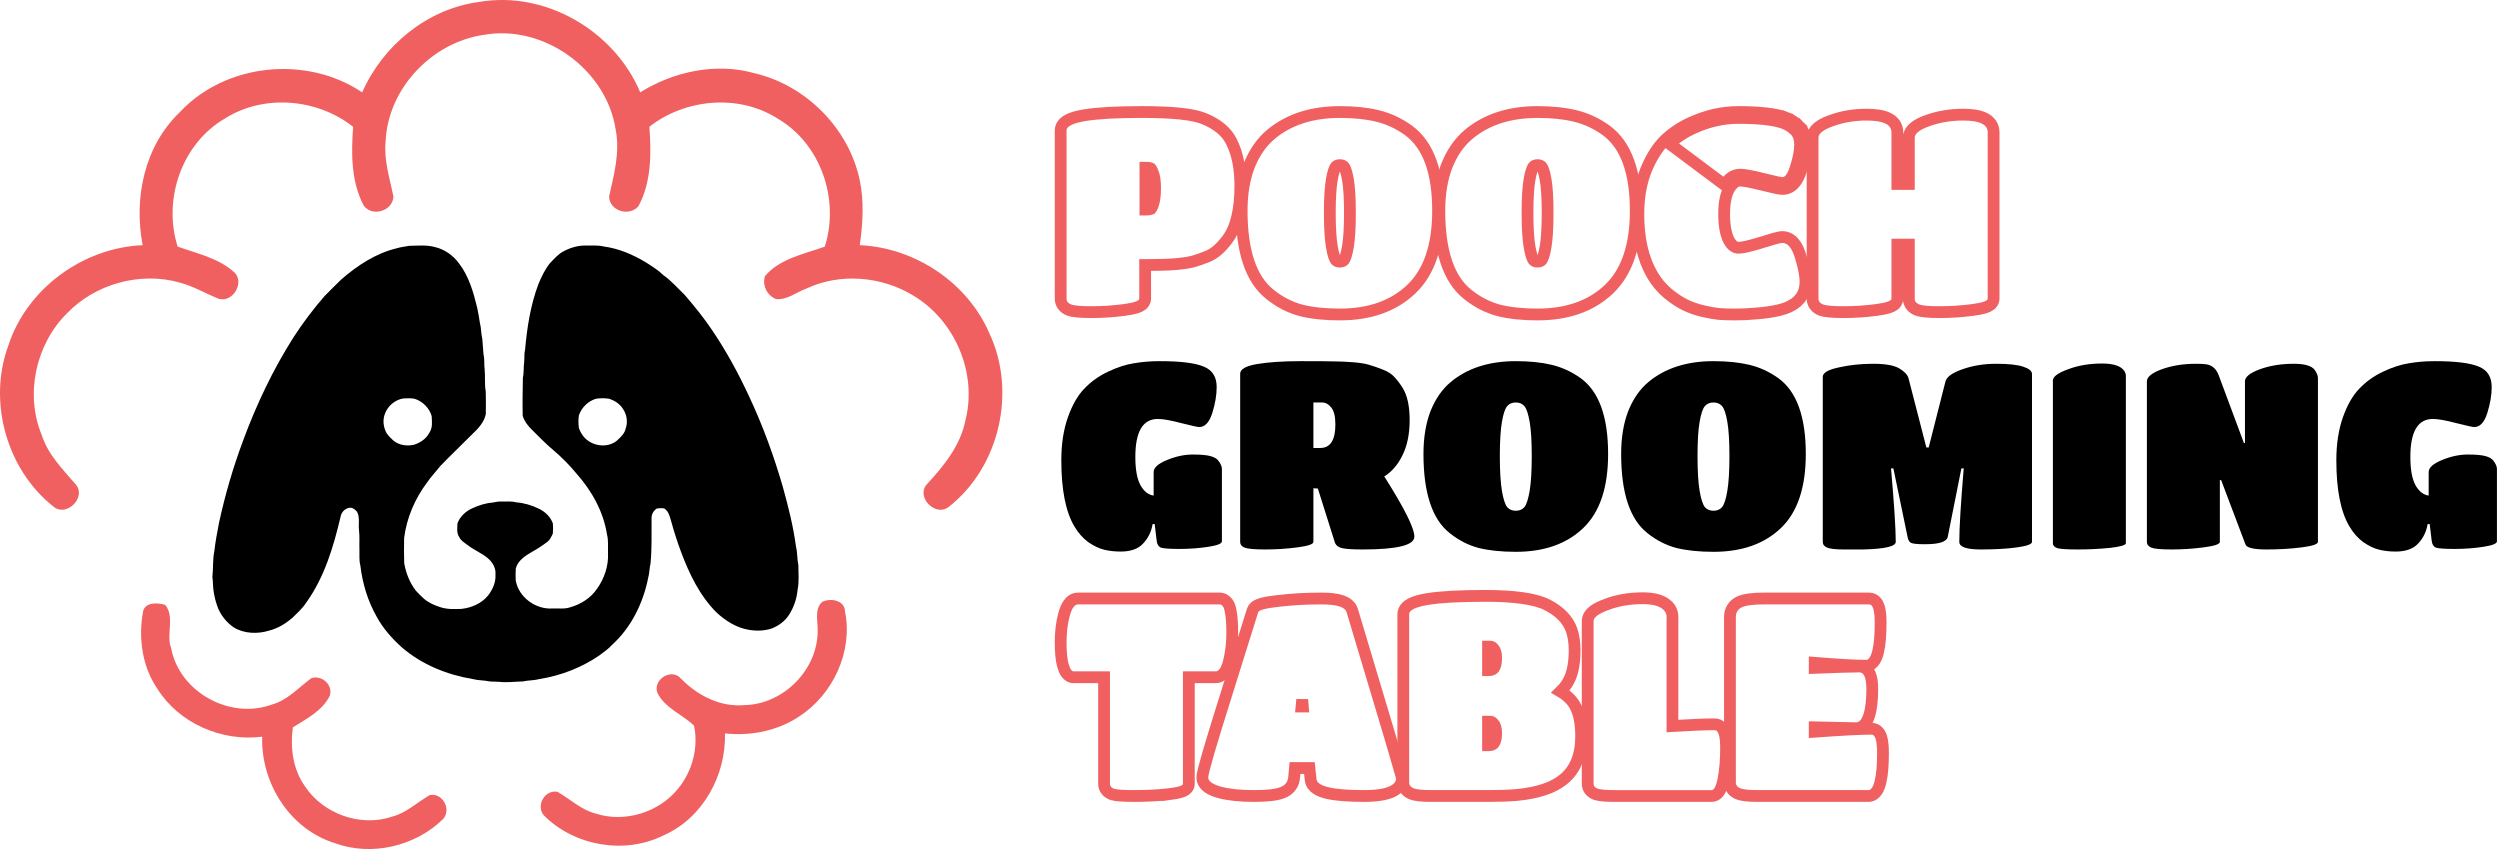 <svg xmlns="http://www.w3.org/2000/svg" width="212" height="72" viewBox="0 0 212 72" fill="none"><g clip-path="url(#clip0_2182_5340)"><path d="M34.712 20.846C35.434 20.837 36.173 20.755 36.877 20.95C37.695 21.137 38.417 21.651 38.912 22.319C39.767 23.424 40.151 24.796 40.473 26.128C40.549 26.541 40.641 26.95 40.692 27.367C40.816 27.818 40.787 28.291 40.899 28.743C40.939 29.184 40.968 29.627 41.003 30.068C41.105 30.47 41.039 30.887 41.096 31.294C41.161 31.923 41.076 32.562 41.19 33.186C41.201 33.83 41.216 34.475 41.196 35.118C41.056 35.819 40.54 36.351 40.038 36.827C39.145 37.726 38.224 38.6 37.345 39.511C36.975 39.983 36.555 40.415 36.219 40.911C35.188 42.283 34.486 43.911 34.271 45.613C34.259 46.326 34.248 47.043 34.277 47.756C34.423 48.593 34.74 49.411 35.263 50.088C35.481 50.336 35.723 50.561 35.965 50.786C36.369 51.12 36.858 51.341 37.358 51.494C37.929 51.68 38.538 51.654 39.13 51.634C39.977 51.541 40.828 51.181 41.377 50.513C41.777 50.005 42.059 49.373 42.015 48.717C42.065 48.203 41.792 47.717 41.418 47.381C40.895 46.913 40.219 46.665 39.67 46.233C39.404 46.033 39.092 45.864 38.947 45.548C38.703 45.208 38.78 44.776 38.792 44.384C39.005 43.795 39.505 43.343 40.073 43.092C40.633 42.833 41.237 42.652 41.855 42.604C42.082 42.554 42.313 42.516 42.547 42.528C42.949 42.545 43.36 42.484 43.754 42.596C44.428 42.646 45.087 42.84 45.691 43.137C46.224 43.387 46.682 43.829 46.884 44.386C46.907 44.671 46.908 44.962 46.881 45.247C46.764 45.492 46.654 45.758 46.437 45.933C46.014 46.251 45.575 46.548 45.11 46.799C44.535 47.129 43.914 47.538 43.736 48.214C43.714 48.551 43.722 48.89 43.734 49.227C43.982 50.637 45.417 51.698 46.844 51.598C47.351 51.575 47.882 51.669 48.371 51.492C49.265 51.241 50.105 50.703 50.626 49.929C51.25 49.059 51.613 47.983 51.56 46.911C51.54 46.382 51.61 45.84 51.473 45.323C51.175 43.391 50.184 41.621 48.893 40.169C48.294 39.44 47.63 38.769 46.91 38.16C46.278 37.636 45.714 37.039 45.13 36.466C44.781 36.13 44.466 35.728 44.325 35.264C44.3 34.185 44.32 33.105 44.34 32.027C44.442 31.593 44.384 31.144 44.449 30.706C44.483 30.354 44.439 29.993 44.527 29.645C44.697 27.759 44.988 25.863 45.662 24.08C45.918 23.466 46.207 22.856 46.625 22.331C46.989 21.955 47.334 21.541 47.811 21.3C48.403 20.983 49.08 20.796 49.755 20.823C50.233 20.838 50.723 20.779 51.19 20.901C52.467 21.069 53.674 21.588 54.768 22.247C55.283 22.579 55.815 22.9 56.251 23.332C56.938 23.817 57.488 24.456 58.09 25.04C58.898 25.986 59.69 26.952 60.38 27.988C61.585 29.76 62.61 31.648 63.511 33.588C64.677 36.064 65.617 38.642 66.379 41.268C66.845 42.945 67.274 44.639 67.502 46.366C67.632 46.879 67.589 47.416 67.702 47.933C67.699 48.621 67.778 49.319 67.638 49.996C67.568 50.761 67.317 51.513 66.895 52.159C66.556 52.679 66.034 53.059 65.46 53.289C64.826 53.504 64.135 53.52 63.482 53.404C62.444 53.232 61.535 52.645 60.771 51.95C59.339 50.52 58.447 48.664 57.75 46.795C57.426 45.933 57.149 45.055 56.906 44.169C56.788 43.781 56.694 43.331 56.314 43.108C56.114 43.086 55.912 43.086 55.714 43.116C55.42 43.287 55.245 43.609 55.252 43.946C55.244 45.223 55.287 46.505 55.166 47.777C55.064 48.167 55.083 48.58 54.973 48.968C54.552 51.114 53.544 53.196 51.904 54.683C51.586 55.042 51.18 55.304 50.801 55.596C49.303 56.62 47.566 57.288 45.773 57.579C45.3 57.707 44.802 57.681 44.326 57.787C43.661 57.799 42.996 57.896 42.333 57.82C42.059 57.792 41.782 57.814 41.51 57.783C41.05 57.681 40.569 57.71 40.113 57.588C37.915 57.227 35.764 56.357 34.073 54.894C33.235 54.14 32.475 53.282 31.938 52.287C31.182 50.96 30.739 49.468 30.558 47.957C30.439 47.52 30.497 47.067 30.48 46.621C30.461 46.068 30.509 45.512 30.444 44.963C30.378 44.443 30.54 43.879 30.276 43.397C30.124 43.219 29.919 43.039 29.668 43.057C29.288 43.095 28.971 43.397 28.893 43.766C28.289 46.349 27.512 48.971 25.935 51.149C25.62 51.625 25.187 52.003 24.783 52.404C24.214 52.887 23.554 53.291 22.823 53.475C21.845 53.778 20.711 53.744 19.82 53.203C19.167 52.751 18.651 52.092 18.404 51.337C18.196 50.738 18.074 50.109 18.056 49.474C18.052 49.293 18.044 49.112 18.009 48.933C18.093 48.197 18.026 47.448 18.178 46.719C18.269 45.906 18.426 45.105 18.579 44.303C19.095 41.934 19.777 39.6 20.628 37.329C21.746 34.295 23.145 31.357 24.878 28.622C25.674 27.392 26.556 26.219 27.518 25.112C27.985 24.635 28.461 24.166 28.939 23.699C30.299 22.516 31.861 21.483 33.641 21.054C33.989 20.947 34.356 20.912 34.714 20.843L34.712 20.846ZM34.19 33.789C33.495 33.904 32.882 34.427 32.643 35.084C32.431 35.615 32.509 36.233 32.781 36.729C32.93 36.962 33.139 37.149 33.338 37.34C33.818 37.758 34.501 37.85 35.106 37.714C35.647 37.541 36.159 37.203 36.416 36.685C36.698 36.269 36.634 35.746 36.604 35.275C36.404 34.595 35.838 34.028 35.158 33.816C34.84 33.759 34.513 33.768 34.192 33.789H34.19ZM50.574 33.806C49.886 33.992 49.325 34.548 49.092 35.213C49.032 35.57 49.045 35.938 49.09 36.297C49.174 36.547 49.309 36.783 49.469 36.995C50.122 37.825 51.463 38.053 52.304 37.374C52.613 37.089 52.958 36.788 53.053 36.357C53.26 35.787 53.155 35.133 52.806 34.64C52.548 34.241 52.126 33.977 51.683 33.821C51.318 33.753 50.939 33.764 50.572 33.806H50.574Z" fill="black"></path><path d="M40.638 0.163C46.278 -0.804 52.109 2.634 54.291 7.829C57.143 6.059 60.714 5.287 63.995 6.212C68.355 7.236 71.965 10.879 72.897 15.233C73.288 17.063 73.169 18.953 72.91 20.792C77.596 21.001 82.046 23.966 83.9 28.263C86.216 33.187 84.778 39.571 80.485 42.958C79.382 43.892 77.678 42.204 78.56 41.108C80.027 39.524 81.45 37.788 81.874 35.62C82.882 31.626 80.986 27.172 77.443 25.062C74.755 23.42 71.235 23.121 68.365 24.478C67.515 24.782 66.751 25.456 65.806 25.361C65.037 25.053 64.622 24.203 64.87 23.411C66.131 21.923 68.18 21.548 69.942 20.916C71.217 16.927 69.611 12.183 65.926 10.044C62.626 7.953 58.112 8.37 55.07 10.746C55.229 12.999 55.252 15.424 54.148 17.471C53.394 18.401 51.674 17.904 51.651 16.664C52.067 14.81 52.587 12.912 52.21 11.001C51.446 5.917 46.144 2.046 41.026 2.956C36.599 3.597 32.883 7.534 32.702 11.997C32.535 13.601 33.06 15.133 33.365 16.68C33.289 17.893 31.584 18.425 30.849 17.443C29.765 15.408 29.779 12.998 29.946 10.755C26.914 8.355 22.396 7.96 19.091 10.038C15.404 12.177 13.794 16.917 15.064 20.91C16.693 21.493 18.499 21.877 19.821 23.049C20.8 23.869 19.792 25.677 18.57 25.344C17.447 24.903 16.407 24.268 15.236 23.96C11.889 23.015 8.077 24.073 5.676 26.573C3.03 29.201 2.109 33.423 3.536 36.881C4.066 38.56 5.341 39.813 6.459 41.122C7.315 42.222 5.604 43.897 4.521 42.948C0.545 39.804 -1.045 34.036 0.708 29.301C2.269 24.486 7.03 21.005 12.097 20.792C11.333 16.817 12.231 12.405 15.235 9.526C19.118 5.352 25.99 4.659 30.713 7.833C32.471 3.843 36.243 0.742 40.638 0.163Z" fill="#F06060"></path><path d="M69.721 51.037C70.444 50.688 71.649 50.895 71.661 51.877C72.343 55.261 70.628 58.937 67.719 60.789C65.892 61.986 63.642 62.428 61.48 62.193C61.569 65.76 59.593 69.394 56.239 70.852C52.942 72.487 48.681 71.733 46.112 69.135C45.422 68.303 46.207 66.94 47.276 67.147C48.339 67.756 49.25 68.652 50.467 68.977C52.955 69.806 55.897 68.896 57.519 66.855C58.716 65.395 59.243 63.382 58.855 61.54C57.863 60.566 56.367 60.054 55.734 58.729C55.37 57.58 56.98 56.619 57.761 57.563C59.174 58.996 61.107 59.989 63.173 59.791C66.495 59.706 69.391 56.72 69.338 53.42C69.354 52.633 69.051 51.651 69.721 51.039V51.037Z" fill="#F06060"></path><path d="M12.129 51.861C12.296 51.044 13.4 51.09 14.021 51.301C14.845 52.364 14.069 53.78 14.515 54.974C15.206 58.662 19.467 61.041 23.017 59.758C24.381 59.396 25.316 58.298 26.416 57.501C27.311 57.229 28.262 58.094 27.968 58.994C27.343 60.276 25.991 60.946 24.835 61.68C24.598 63.405 24.835 65.252 25.873 66.695C27.413 69.024 30.582 70.156 33.247 69.251C34.469 68.935 35.383 68.029 36.45 67.42C37.536 67.221 38.296 68.618 37.585 69.446C35.245 71.743 31.539 72.647 28.422 71.507C24.573 70.334 22.114 66.391 22.233 62.471C18.806 62.913 15.162 61.334 13.331 58.385C12.041 56.49 11.726 54.084 12.131 51.861H12.129Z" fill="#F06060"></path></g><path d="M203.156 46.772C202.654 46.772 202.188 46.72 201.759 46.617C201.33 46.513 200.879 46.299 200.406 45.974C199.948 45.634 199.556 45.19 199.231 44.643C198.491 43.401 198.122 41.531 198.122 39.032C198.122 37.657 198.307 36.444 198.676 35.394C199.046 34.345 199.512 33.531 200.074 32.955C200.635 32.363 201.308 31.883 202.092 31.513C202.875 31.143 203.607 30.907 204.288 30.803C204.968 30.685 205.692 30.626 206.461 30.626C208.235 30.626 209.485 30.781 210.209 31.092C210.934 31.387 211.296 31.964 211.296 32.822C211.296 33.502 211.17 34.241 210.919 35.04C210.668 35.823 210.298 36.215 209.81 36.215C209.692 36.215 209.189 36.104 208.302 35.882C207.415 35.646 206.749 35.528 206.306 35.528C205.034 35.528 204.398 36.599 204.398 38.743C204.398 39.823 204.546 40.629 204.842 41.161C205.138 41.678 205.507 41.967 205.951 42.026V40.03C205.951 39.66 206.328 39.32 207.082 39.01C207.836 38.699 208.561 38.544 209.256 38.544C209.951 38.544 210.453 38.588 210.764 38.677C211.089 38.766 211.311 38.891 211.429 39.054C211.636 39.32 211.74 39.557 211.74 39.764V45.907C211.74 46.099 211.348 46.255 210.564 46.373C209.795 46.491 208.989 46.55 208.147 46.55C207.319 46.55 206.794 46.513 206.572 46.44C206.35 46.351 206.224 46.122 206.195 45.752L206.04 44.443H205.862C205.759 45.079 205.493 45.626 205.064 46.085C204.65 46.543 204.014 46.772 203.156 46.772Z" fill="black"></path><path d="M188.244 45.951C188.244 46.144 187.786 46.299 186.869 46.417C185.967 46.535 185.065 46.595 184.163 46.595C183.261 46.595 182.685 46.543 182.433 46.439C182.182 46.336 182.056 46.173 182.056 45.951V32.334C182.056 31.964 182.478 31.624 183.32 31.313C184.178 31.003 185.146 30.848 186.226 30.848C186.61 30.848 186.899 30.862 187.091 30.892C187.593 30.966 187.948 31.284 188.155 31.846L190.284 37.568H190.373V32.334C190.373 31.964 190.795 31.624 191.637 31.313C192.48 31.003 193.441 30.848 194.521 30.848C195.452 30.848 196.044 31.025 196.295 31.38C196.472 31.631 196.561 31.86 196.561 32.068V45.951C196.561 46.144 196.103 46.299 195.186 46.417C194.284 46.535 193.286 46.595 192.192 46.595C191.113 46.595 190.521 46.454 190.418 46.173L188.355 40.717H188.244V45.951Z" fill="black"></path><path d="M180.273 46.063C180.273 46.226 179.822 46.359 178.92 46.462C178.018 46.551 177.109 46.595 176.192 46.595C175.29 46.595 174.714 46.558 174.462 46.484C174.211 46.396 174.085 46.255 174.085 46.063V32.268C174.085 31.942 174.514 31.625 175.372 31.314C176.229 30.989 177.19 30.826 178.255 30.826C179.201 30.826 179.822 31.026 180.118 31.425C180.222 31.573 180.273 31.721 180.273 31.869V46.063Z" fill="black"></path><path d="M157.986 46.595C157.617 46.595 157.077 46.595 156.367 46.595C155.672 46.595 155.199 46.543 154.948 46.439C154.696 46.336 154.571 46.173 154.571 45.951V31.957C154.571 31.616 155.022 31.35 155.924 31.158C156.84 30.951 157.816 30.848 158.851 30.848C159.886 30.848 160.626 30.981 161.069 31.247C161.513 31.513 161.772 31.794 161.845 32.09L163.354 37.945H163.553L164.973 32.356C165.076 31.957 165.557 31.609 166.414 31.313C167.287 31.003 168.24 30.848 169.275 30.848C170.31 30.848 171.072 30.929 171.56 31.092C172.062 31.254 172.314 31.461 172.314 31.713V45.951C172.314 46.144 171.892 46.299 171.05 46.417C170.207 46.535 169.179 46.595 167.967 46.595C166.754 46.595 166.148 46.38 166.148 45.951C166.148 44.783 166.274 42.706 166.525 39.719H166.326L165.172 45.508C165.128 45.73 164.943 45.892 164.618 45.996C164.307 46.099 163.834 46.151 163.198 46.151C162.563 46.151 162.171 46.107 162.023 46.018C161.89 45.929 161.801 45.759 161.757 45.508L160.559 39.719H160.359C160.626 42.765 160.759 44.843 160.759 45.951C160.759 46.336 159.835 46.55 157.986 46.595Z" fill="black"></path><path d="M145.303 46.794C144.076 46.794 143.019 46.683 142.131 46.462C141.259 46.225 140.453 45.811 139.714 45.22C138.221 44.052 137.474 41.812 137.474 38.499C137.474 37.11 137.673 35.897 138.073 34.862C138.487 33.827 139.056 33.007 139.78 32.4C141.2 31.217 143.041 30.626 145.303 30.626C146.471 30.626 147.484 30.73 148.341 30.936C149.214 31.143 150.034 31.52 150.803 32.068C152.356 33.191 153.132 35.335 153.132 38.499C153.132 41.338 152.43 43.431 151.025 44.776C149.62 46.122 147.713 46.794 145.303 46.794ZM144.571 43.002C144.749 43.209 144.992 43.312 145.303 43.312C145.614 43.312 145.857 43.209 146.035 43.002C146.212 42.78 146.36 42.322 146.478 41.627C146.597 40.917 146.656 39.934 146.656 38.677C146.656 37.42 146.597 36.452 146.478 35.772C146.36 35.091 146.212 34.648 146.035 34.441C145.857 34.234 145.614 34.13 145.303 34.13C144.992 34.13 144.749 34.234 144.571 34.441C144.394 34.648 144.246 35.091 144.128 35.772C144.009 36.452 143.95 37.42 143.95 38.677C143.95 39.934 144.009 40.917 144.128 41.627C144.246 42.322 144.394 42.78 144.571 43.002Z" fill="black"></path><path d="M128.539 46.794C127.312 46.794 126.255 46.683 125.368 46.462C124.495 46.225 123.689 45.811 122.95 45.22C121.457 44.052 120.71 41.812 120.71 38.499C120.71 37.11 120.91 35.897 121.309 34.862C121.723 33.827 122.292 33.007 123.017 32.4C124.436 31.217 126.277 30.626 128.539 30.626C129.707 30.626 130.72 30.73 131.578 30.936C132.45 31.143 133.271 31.52 134.039 32.068C135.592 33.191 136.368 35.335 136.368 38.499C136.368 41.338 135.666 43.431 134.261 44.776C132.857 46.122 130.949 46.794 128.539 46.794ZM127.807 43.002C127.985 43.209 128.229 43.312 128.539 43.312C128.85 43.312 129.094 43.209 129.271 43.002C129.448 42.78 129.596 42.322 129.715 41.627C129.833 40.917 129.892 39.934 129.892 38.677C129.892 37.42 129.833 36.452 129.715 35.772C129.596 35.091 129.448 34.648 129.271 34.441C129.094 34.234 128.85 34.13 128.539 34.13C128.229 34.13 127.985 34.234 127.807 34.441C127.63 34.648 127.482 35.091 127.364 35.772C127.245 36.452 127.186 37.42 127.186 38.677C127.186 39.934 127.245 40.917 127.364 41.627C127.482 42.322 127.63 42.78 127.807 43.002Z" fill="black"></path><path d="M111.377 45.952C111.377 46.144 110.926 46.299 110.024 46.417C109.122 46.536 108.212 46.595 107.296 46.595C106.394 46.595 105.81 46.543 105.544 46.44C105.292 46.336 105.167 46.173 105.167 45.952V31.691C105.167 31.306 105.647 31.033 106.608 30.87C107.584 30.707 108.811 30.626 110.29 30.626C111.768 30.626 112.722 30.633 113.151 30.648C113.594 30.648 114.112 30.67 114.703 30.715C115.295 30.759 115.761 30.833 116.101 30.936C116.456 31.04 116.84 31.173 117.254 31.336C117.683 31.498 118.015 31.713 118.252 31.979C118.489 32.23 118.718 32.533 118.94 32.888C119.339 33.524 119.538 34.433 119.538 35.616C119.538 36.784 119.339 37.775 118.94 38.588C118.555 39.387 118.038 39.993 117.387 40.407C119.087 43.083 119.938 44.783 119.938 45.508C119.938 46.233 118.481 46.595 115.568 46.595C114.726 46.595 114.142 46.558 113.816 46.484C113.491 46.41 113.284 46.247 113.195 45.996L111.754 41.427L111.377 41.405V45.952ZM111.377 37.989H111.953C112.811 37.989 113.24 37.324 113.24 35.993C113.24 35.313 113.121 34.833 112.885 34.552C112.663 34.271 112.404 34.13 112.108 34.13H111.377V37.989Z" fill="black"></path><path d="M95.035 46.772C94.532 46.772 94.066 46.72 93.637 46.617C93.209 46.513 92.758 46.299 92.284 45.974C91.826 45.634 91.434 45.19 91.109 44.643C90.37 43.401 90 41.531 90 39.032C90 37.657 90.185 36.444 90.555 35.394C90.924 34.345 91.39 33.531 91.952 32.955C92.514 32.363 93.186 31.883 93.97 31.513C94.754 31.143 95.486 30.907 96.166 30.803C96.846 30.685 97.57 30.626 98.339 30.626C100.114 30.626 101.363 30.781 102.087 31.092C102.812 31.387 103.174 31.964 103.174 32.822C103.174 33.502 103.049 34.241 102.797 35.04C102.546 35.823 102.176 36.215 101.688 36.215C101.57 36.215 101.067 36.104 100.18 35.882C99.293 35.646 98.628 35.528 98.184 35.528C96.912 35.528 96.277 36.599 96.277 38.743C96.277 39.823 96.424 40.629 96.72 41.161C97.016 41.678 97.385 41.967 97.829 42.026V40.03C97.829 39.66 98.206 39.32 98.96 39.01C99.714 38.699 100.439 38.544 101.134 38.544C101.829 38.544 102.331 38.588 102.642 38.677C102.967 38.766 103.189 38.891 103.307 39.054C103.514 39.32 103.618 39.557 103.618 39.764V45.907C103.618 46.099 103.226 46.255 102.442 46.373C101.673 46.491 100.868 46.55 100.025 46.55C99.197 46.55 98.672 46.513 98.45 46.44C98.228 46.351 98.103 46.122 98.073 45.752L97.918 44.443H97.74C97.637 45.079 97.371 45.626 96.942 46.085C96.528 46.543 95.892 46.772 95.035 46.772Z" fill="black"></path><path d="M154.394 26.276L154.394 26.276L154.404 26.279C154.606 26.358 154.878 26.401 155.178 26.428C155.491 26.456 155.878 26.469 156.337 26.469C157.275 26.469 158.199 26.408 159.108 26.287C159.568 26.227 159.946 26.153 160.22 26.059C160.355 26.013 160.498 25.95 160.616 25.859C160.734 25.768 160.896 25.592 160.896 25.326V20.747H161.87V25.326C161.87 25.538 161.932 25.744 162.068 25.919C162.199 26.089 162.375 26.201 162.556 26.276L162.556 26.276L162.565 26.279C162.768 26.358 163.04 26.401 163.34 26.428C163.652 26.456 164.04 26.469 164.499 26.469C165.423 26.469 166.346 26.408 167.27 26.287C167.73 26.227 168.108 26.153 168.382 26.059C168.516 26.013 168.659 25.95 168.778 25.859C168.896 25.768 169.057 25.592 169.057 25.326V11.22C169.057 10.961 168.988 10.714 168.837 10.497C168.69 10.285 168.483 10.131 168.252 10.02C167.803 9.805 167.192 9.722 166.473 9.722C165.416 9.722 164.421 9.885 163.491 10.216C163.041 10.371 162.661 10.549 162.385 10.764C162.108 10.979 161.87 11.284 161.87 11.685V15.599H160.896V11.22C160.896 10.96 160.825 10.712 160.673 10.495C160.524 10.283 160.316 10.13 160.083 10.019C159.631 9.805 159.015 9.722 158.289 9.722C157.232 9.722 156.244 9.885 155.328 10.216C154.878 10.371 154.499 10.549 154.223 10.764C153.946 10.979 153.708 11.284 153.708 11.685V25.326C153.708 25.538 153.77 25.744 153.906 25.919C154.037 26.089 154.213 26.201 154.394 26.276Z" stroke="#F06060"></path><path d="M151.275 10.444L151.451 9.976C150.577 9.646 149.204 9.5 147.393 9.5C146.06 9.5 144.742 9.798 143.441 10.386C142.623 10.748 141.89 11.229 141.243 11.829L141.243 11.829L141.238 11.833C140.581 12.458 140.036 13.323 139.59 14.4L139.59 14.4L139.588 14.405C139.146 15.51 138.931 16.765 138.931 18.162C138.931 20.231 139.319 21.969 140.132 23.34L140.133 23.341C140.485 23.935 140.921 24.451 141.437 24.887L141.437 24.887L141.443 24.892C141.953 25.309 142.444 25.636 142.918 25.865C143.384 26.09 143.893 26.264 144.443 26.39C144.969 26.51 145.407 26.589 145.749 26.622L145.751 26.622C146.099 26.654 146.567 26.668 147.149 26.668C147.755 26.668 148.368 26.638 148.988 26.578C149.631 26.532 150.26 26.44 150.874 26.301L150.874 26.301L150.886 26.299C151.528 26.138 152.068 25.886 152.462 25.51L152.463 25.51C152.902 25.09 153.105 24.538 153.105 23.906C153.105 23.315 152.956 22.579 152.684 21.719C152.549 21.268 152.373 20.88 152.134 20.596C151.883 20.297 151.548 20.102 151.142 20.102C151.044 20.102 150.933 20.122 150.84 20.142C150.735 20.164 150.608 20.195 150.461 20.235C150.167 20.316 149.774 20.434 149.285 20.59C148.317 20.887 147.721 21.011 147.438 21.011C147.16 21.011 146.882 20.872 146.614 20.387C146.358 19.898 146.208 19.163 146.208 18.14C146.208 17.122 146.379 16.409 146.664 15.944C146.974 15.462 147.278 15.313 147.571 15.313C147.84 15.313 148.424 15.414 149.379 15.653C149.854 15.771 150.233 15.862 150.515 15.922C150.77 15.978 151.003 16.023 151.142 16.023C151.988 16.023 152.465 15.299 152.727 14.454C153 13.619 153.15 12.891 153.15 12.284C153.15 11.666 152.985 11.114 152.582 10.711L152.235 11.058L152.582 10.711C152.253 10.382 151.875 10.135 151.45 9.975L151.275 10.444ZM151.275 10.444C151.63 10.577 151.947 10.784 152.228 11.065C152.509 11.345 152.65 11.752 152.65 12.284C152.65 12.817 152.517 13.489 152.251 14.303C151.999 15.116 151.63 15.523 151.142 15.523C150.994 15.523 150.447 15.404 149.5 15.168C148.554 14.931 147.911 14.813 147.571 14.813C147.053 14.813 146.61 15.101 146.24 15.678L141.583 12.196C142.189 11.634 142.876 11.183 143.645 10.843C144.887 10.281 146.137 10 147.393 10C149.197 10 150.491 10.148 151.275 10.444Z" stroke="#F06060"></path><path d="M127.083 26.318L127.083 26.318L127.092 26.321C128.03 26.555 129.13 26.668 130.385 26.668C132.892 26.668 134.935 25.966 136.453 24.511C137.994 23.035 138.714 20.786 138.714 17.873C138.714 14.653 137.927 12.302 136.179 11.037L136.179 11.037L136.176 11.034C135.357 10.452 134.478 10.047 133.54 9.824C132.634 9.606 131.581 9.5 130.385 9.5C128.033 9.5 126.071 10.117 124.543 11.39L124.543 11.39L124.542 11.391C123.743 12.059 123.13 12.953 122.691 14.05L122.691 14.05L122.688 14.056C122.262 15.161 122.056 16.437 122.056 17.873C122.056 21.227 122.807 23.671 124.486 24.986C125.276 25.617 126.142 26.063 127.083 26.318ZM130.385 22.186C130.204 22.186 130.107 22.134 130.039 22.057C130.005 22.012 129.949 21.909 129.885 21.712C129.821 21.514 129.76 21.251 129.703 20.918C129.591 20.248 129.532 19.297 129.532 18.051C129.532 16.804 129.591 15.869 129.702 15.231C129.759 14.905 129.82 14.651 129.884 14.461C129.95 14.263 130.006 14.171 130.033 14.14C130.102 14.06 130.198 14.004 130.385 14.004C130.572 14.004 130.669 14.06 130.738 14.14C130.764 14.171 130.821 14.263 130.887 14.461C130.95 14.651 131.011 14.905 131.068 15.231C131.179 15.869 131.238 16.804 131.238 18.051C131.238 19.297 131.179 20.248 131.068 20.918C131.011 21.251 130.949 21.514 130.885 21.712C130.822 21.909 130.766 22.012 130.731 22.057C130.663 22.134 130.567 22.186 130.385 22.186Z" stroke="#F06060"></path><path d="M110.319 26.318L110.319 26.318L110.328 26.321C111.266 26.555 112.366 26.668 113.621 26.668C116.128 26.668 118.17 25.966 119.689 24.511C121.23 23.035 121.95 20.786 121.95 17.873C121.95 14.653 121.163 12.302 119.415 11.037L119.415 11.037L119.411 11.034C118.593 10.452 117.714 10.047 116.776 9.824C115.87 9.606 114.816 9.5 113.621 9.5C111.269 9.5 109.307 10.117 107.778 11.39L107.778 11.39L107.778 11.391C106.979 12.059 106.366 12.953 105.927 14.05L105.927 14.05L105.924 14.056C105.498 15.161 105.292 16.437 105.292 17.873C105.292 21.227 106.042 23.671 107.722 24.986C108.511 25.617 109.378 26.063 110.319 26.318ZM113.621 22.186C113.439 22.186 113.343 22.134 113.275 22.057C113.241 22.012 113.184 21.909 113.121 21.712C113.057 21.514 112.995 21.251 112.939 20.918C112.827 20.248 112.768 19.297 112.768 18.051C112.768 16.804 112.827 15.869 112.938 15.231C112.995 14.905 113.056 14.651 113.12 14.461C113.186 14.263 113.242 14.171 113.269 14.14C113.337 14.06 113.434 14.004 113.621 14.004C113.808 14.004 113.905 14.06 113.973 14.14C114 14.171 114.057 14.263 114.123 14.461C114.186 14.651 114.247 14.905 114.304 15.231C114.415 15.869 114.474 16.804 114.474 18.051C114.474 19.297 114.415 20.248 114.304 20.918C114.247 21.251 114.185 21.514 114.121 21.712C114.058 21.909 114.001 22.012 113.967 22.057C113.899 22.134 113.803 22.186 113.621 22.186Z" stroke="#F06060"></path><path d="M101.094 22.197L101.102 22.195L101.11 22.193C101.46 22.097 101.885 21.95 102.382 21.754C102.99 21.515 103.546 21.013 104.061 20.327C104.841 19.308 105.182 17.745 105.182 15.744C105.182 14.261 104.939 13.001 104.418 11.991C103.993 11.142 103.199 10.514 102.126 10.071C101.641 9.864 100.95 9.726 100.088 9.636C99.214 9.545 98.127 9.5 96.831 9.5C94.695 9.5 93.065 9.588 91.958 9.773C91.41 9.864 90.952 9.985 90.619 10.152C90.305 10.309 89.944 10.592 89.944 11.065V25.326C89.944 25.538 90.006 25.744 90.142 25.92C90.273 26.089 90.449 26.201 90.63 26.276C90.83 26.358 91.102 26.401 91.397 26.428C91.706 26.456 92.092 26.469 92.551 26.469C93.475 26.469 94.398 26.408 95.321 26.287C95.781 26.227 96.16 26.153 96.434 26.059C96.568 26.013 96.711 25.95 96.83 25.859C96.948 25.768 97.109 25.592 97.109 25.326V22.476L97.121 22.476L97.131 22.477H97.142C98.271 22.477 99.176 22.447 99.848 22.386L99.85 22.386C100.336 22.34 100.753 22.278 101.094 22.197ZM97.164 17.773H97.132V14.226H97.319C97.448 14.226 97.522 14.251 97.564 14.274L97.587 14.287C97.592 14.293 97.6 14.303 97.609 14.317C97.649 14.376 97.701 14.476 97.76 14.633L97.765 14.646L97.77 14.657C97.877 14.903 97.95 15.323 97.95 15.966C97.95 16.592 97.885 17.036 97.78 17.327L97.78 17.327L97.776 17.338C97.725 17.492 97.676 17.596 97.634 17.661C97.614 17.693 97.599 17.71 97.591 17.719C97.513 17.747 97.378 17.773 97.164 17.773Z" stroke="#F06060"></path><path d="M147.502 51.042L147.502 51.042L147.495 51.046C147.254 51.161 147.047 51.329 146.903 51.56C146.76 51.79 146.7 52.05 146.7 52.318V66.357C146.7 66.569 146.763 66.775 146.899 66.951C147.03 67.12 147.206 67.232 147.387 67.307C147.579 67.386 147.819 67.431 148.079 67.458C148.347 67.487 148.669 67.5 149.041 67.5H158.445C158.79 67.5 159.023 67.284 159.161 67.078C159.296 66.875 159.39 66.611 159.462 66.323C159.611 65.73 159.677 64.897 159.677 63.85C159.677 63.32 159.639 62.873 159.539 62.542C159.49 62.377 159.414 62.202 159.287 62.06C159.146 61.905 158.949 61.798 158.711 61.798C157.785 61.798 156.174 61.882 153.888 62.048V61.678L157.392 61.755L157.392 61.756H157.403C157.706 61.756 157.954 61.613 158.134 61.407C158.301 61.216 158.416 60.967 158.5 60.7C158.687 60.135 158.768 59.363 158.768 58.417C158.768 57.931 158.718 57.499 158.578 57.172C158.505 57.003 158.398 56.837 158.238 56.712C158.07 56.582 157.874 56.519 157.669 56.519C157.047 56.519 155.784 56.557 153.888 56.632V56.21C155.885 56.372 157.341 56.455 158.245 56.455C158.59 56.455 158.824 56.239 158.961 56.033C159.096 55.83 159.191 55.566 159.263 55.278L159.264 55.275C159.411 54.669 159.477 53.839 159.477 52.805C159.477 52.275 159.439 51.828 159.34 51.497C159.29 51.332 159.214 51.157 159.087 51.016C158.947 50.86 158.749 50.753 158.512 50.753H149.596C148.692 50.753 147.965 50.83 147.502 51.042Z" stroke="#F06060"></path><path d="M135.347 67.361L135.36 67.366L135.372 67.369C135.703 67.467 136.27 67.501 136.999 67.501H145.139C145.555 67.501 145.781 67.167 145.886 66.958C146.006 66.718 146.094 66.398 146.163 66.028C146.303 65.28 146.371 64.404 146.371 63.408C146.371 62.899 146.333 62.466 146.232 62.144C146.139 61.849 145.911 61.422 145.405 61.422C144.566 61.422 143.37 61.47 141.824 61.566V52.274C141.824 52.003 141.728 51.757 141.579 51.544L141.579 51.543L141.571 51.533C141.123 50.928 140.277 50.731 139.306 50.731C138.192 50.731 137.171 50.901 136.249 51.251C135.804 51.412 135.431 51.588 135.16 51.789C134.9 51.982 134.636 52.273 134.636 52.673V66.468C134.636 66.685 134.711 66.887 134.858 67.051C134.995 67.205 135.173 67.3 135.347 67.361Z" stroke="#F06060"></path><path d="M131.216 51.297L131.216 51.297L131.214 51.295C130.165 50.763 128.362 50.531 125.908 50.531C123.765 50.531 122.129 50.62 121.019 50.804C120.469 50.895 120.01 51.016 119.676 51.183C119.362 51.339 118.999 51.622 118.999 52.096V66.357C118.999 66.569 119.061 66.775 119.197 66.951C119.328 67.12 119.504 67.232 119.685 67.307C119.878 67.386 120.121 67.431 120.384 67.459C120.655 67.487 120.982 67.5 121.362 67.5H126.219C127.16 67.5 127.981 67.47 128.68 67.409L128.68 67.409L128.686 67.409C130.339 67.242 131.647 66.835 132.539 66.128C133.594 65.297 134.082 64.037 134.082 62.453C134.082 61.149 133.852 60.093 133.273 59.421C132.999 59.103 132.687 58.843 132.339 58.643C132.521 58.469 132.688 58.263 132.842 58.032C133.324 57.334 133.528 56.35 133.528 55.157C133.528 54.525 133.449 53.952 133.28 53.446L133.28 53.446L133.277 53.438C132.956 52.528 132.237 51.823 131.216 51.297ZM126.664 55.017L126.674 55.03L126.685 55.042C126.777 55.147 126.872 55.372 126.872 55.822C126.872 56.276 126.784 56.526 126.689 56.653C126.615 56.753 126.496 56.83 126.241 56.83H126.186V54.836H126.396C126.452 54.836 126.54 54.854 126.664 55.017ZM126.664 61.382L126.674 61.395L126.685 61.407C126.777 61.512 126.872 61.737 126.872 62.187C126.872 62.642 126.784 62.892 126.689 63.018C126.615 63.118 126.496 63.195 126.241 63.195H126.186V61.201H126.396C126.452 61.201 126.54 61.219 126.664 61.382Z" stroke="#F06060"></path><path d="M103.408 67.192L103.408 67.192L103.42 67.195C104.214 67.402 105.176 67.5 106.296 67.5C107.385 67.5 108.226 67.423 108.738 67.222C109.018 67.116 109.265 66.953 109.447 66.718C109.63 66.483 109.723 66.205 109.744 65.909L109.814 65.127H111.037L111.144 66.119C111.178 66.47 111.395 66.723 111.648 66.892C111.894 67.056 112.215 67.17 112.576 67.254C113.302 67.422 114.336 67.5 115.655 67.5C116.288 67.5 116.835 67.458 117.288 67.368C117.735 67.28 118.131 67.137 118.426 66.905L118.432 66.901L118.437 66.896C118.665 66.707 118.883 66.432 118.883 66.068C118.883 66.009 118.872 65.954 118.87 65.944L118.869 65.942C118.865 65.919 118.859 65.894 118.853 65.869C118.84 65.818 118.823 65.75 118.801 65.668C118.756 65.503 118.689 65.267 118.602 64.963C118.427 64.353 118.164 63.458 117.815 62.278C117.116 59.919 116.068 56.417 114.67 51.774C114.532 51.315 114.123 51.072 113.709 50.942C113.283 50.809 112.725 50.753 112.062 50.753C110.775 50.753 109.558 50.82 108.414 50.956C107.852 51.016 107.399 51.087 107.067 51.174C106.903 51.217 106.747 51.27 106.616 51.338C106.504 51.396 106.315 51.515 106.228 51.739L106.222 51.756L106.217 51.774C106.025 52.406 105.272 54.812 103.956 58.998C103.298 61.084 102.803 62.696 102.472 63.833C102.307 64.401 102.182 64.854 102.097 65.19C102.055 65.357 102.022 65.5 101.999 65.616C101.979 65.72 101.959 65.837 101.959 65.935C101.959 66.314 102.188 66.589 102.44 66.769C102.689 66.947 103.024 67.082 103.408 67.192ZM110.372 59.913L110.427 59.323L110.477 59.913H110.372Z" stroke="#F06060"></path><path d="M98.987 67.364L98.987 67.365L98.994 67.364C99.46 67.311 99.838 67.248 100.109 67.17C100.241 67.131 100.381 67.08 100.498 67.004C100.6 66.938 100.813 66.769 100.813 66.468V57.431H103.086C103.468 57.431 103.728 57.184 103.884 56.939C104.04 56.695 104.152 56.371 104.238 56.002C104.41 55.267 104.495 54.489 104.495 53.67C104.495 52.881 104.451 52.243 104.352 51.778C104.31 51.542 104.237 51.306 104.102 51.118C103.95 50.905 103.716 50.753 103.418 50.753H91.419C91.053 50.753 90.786 50.969 90.613 51.213C90.444 51.45 90.322 51.765 90.227 52.121C90.036 52.822 89.944 53.607 89.944 54.469C89.944 55.295 90.002 55.965 90.14 56.447C90.205 56.674 90.287 56.888 90.401 57.056C90.512 57.22 90.72 57.431 91.042 57.431H93.625V66.468C93.625 66.676 93.693 66.874 93.832 67.039C93.963 67.195 94.135 67.293 94.305 67.357L94.322 67.364L94.339 67.369C94.522 67.422 94.777 67.452 95.069 67.471C95.372 67.491 95.754 67.5 96.21 67.5C97.143 67.5 98.069 67.455 98.987 67.364Z" stroke="#F06060"></path><defs><clipPath id="clip0_2182_5340"><rect width="85" height="72" fill="white"></rect></clipPath></defs></svg>